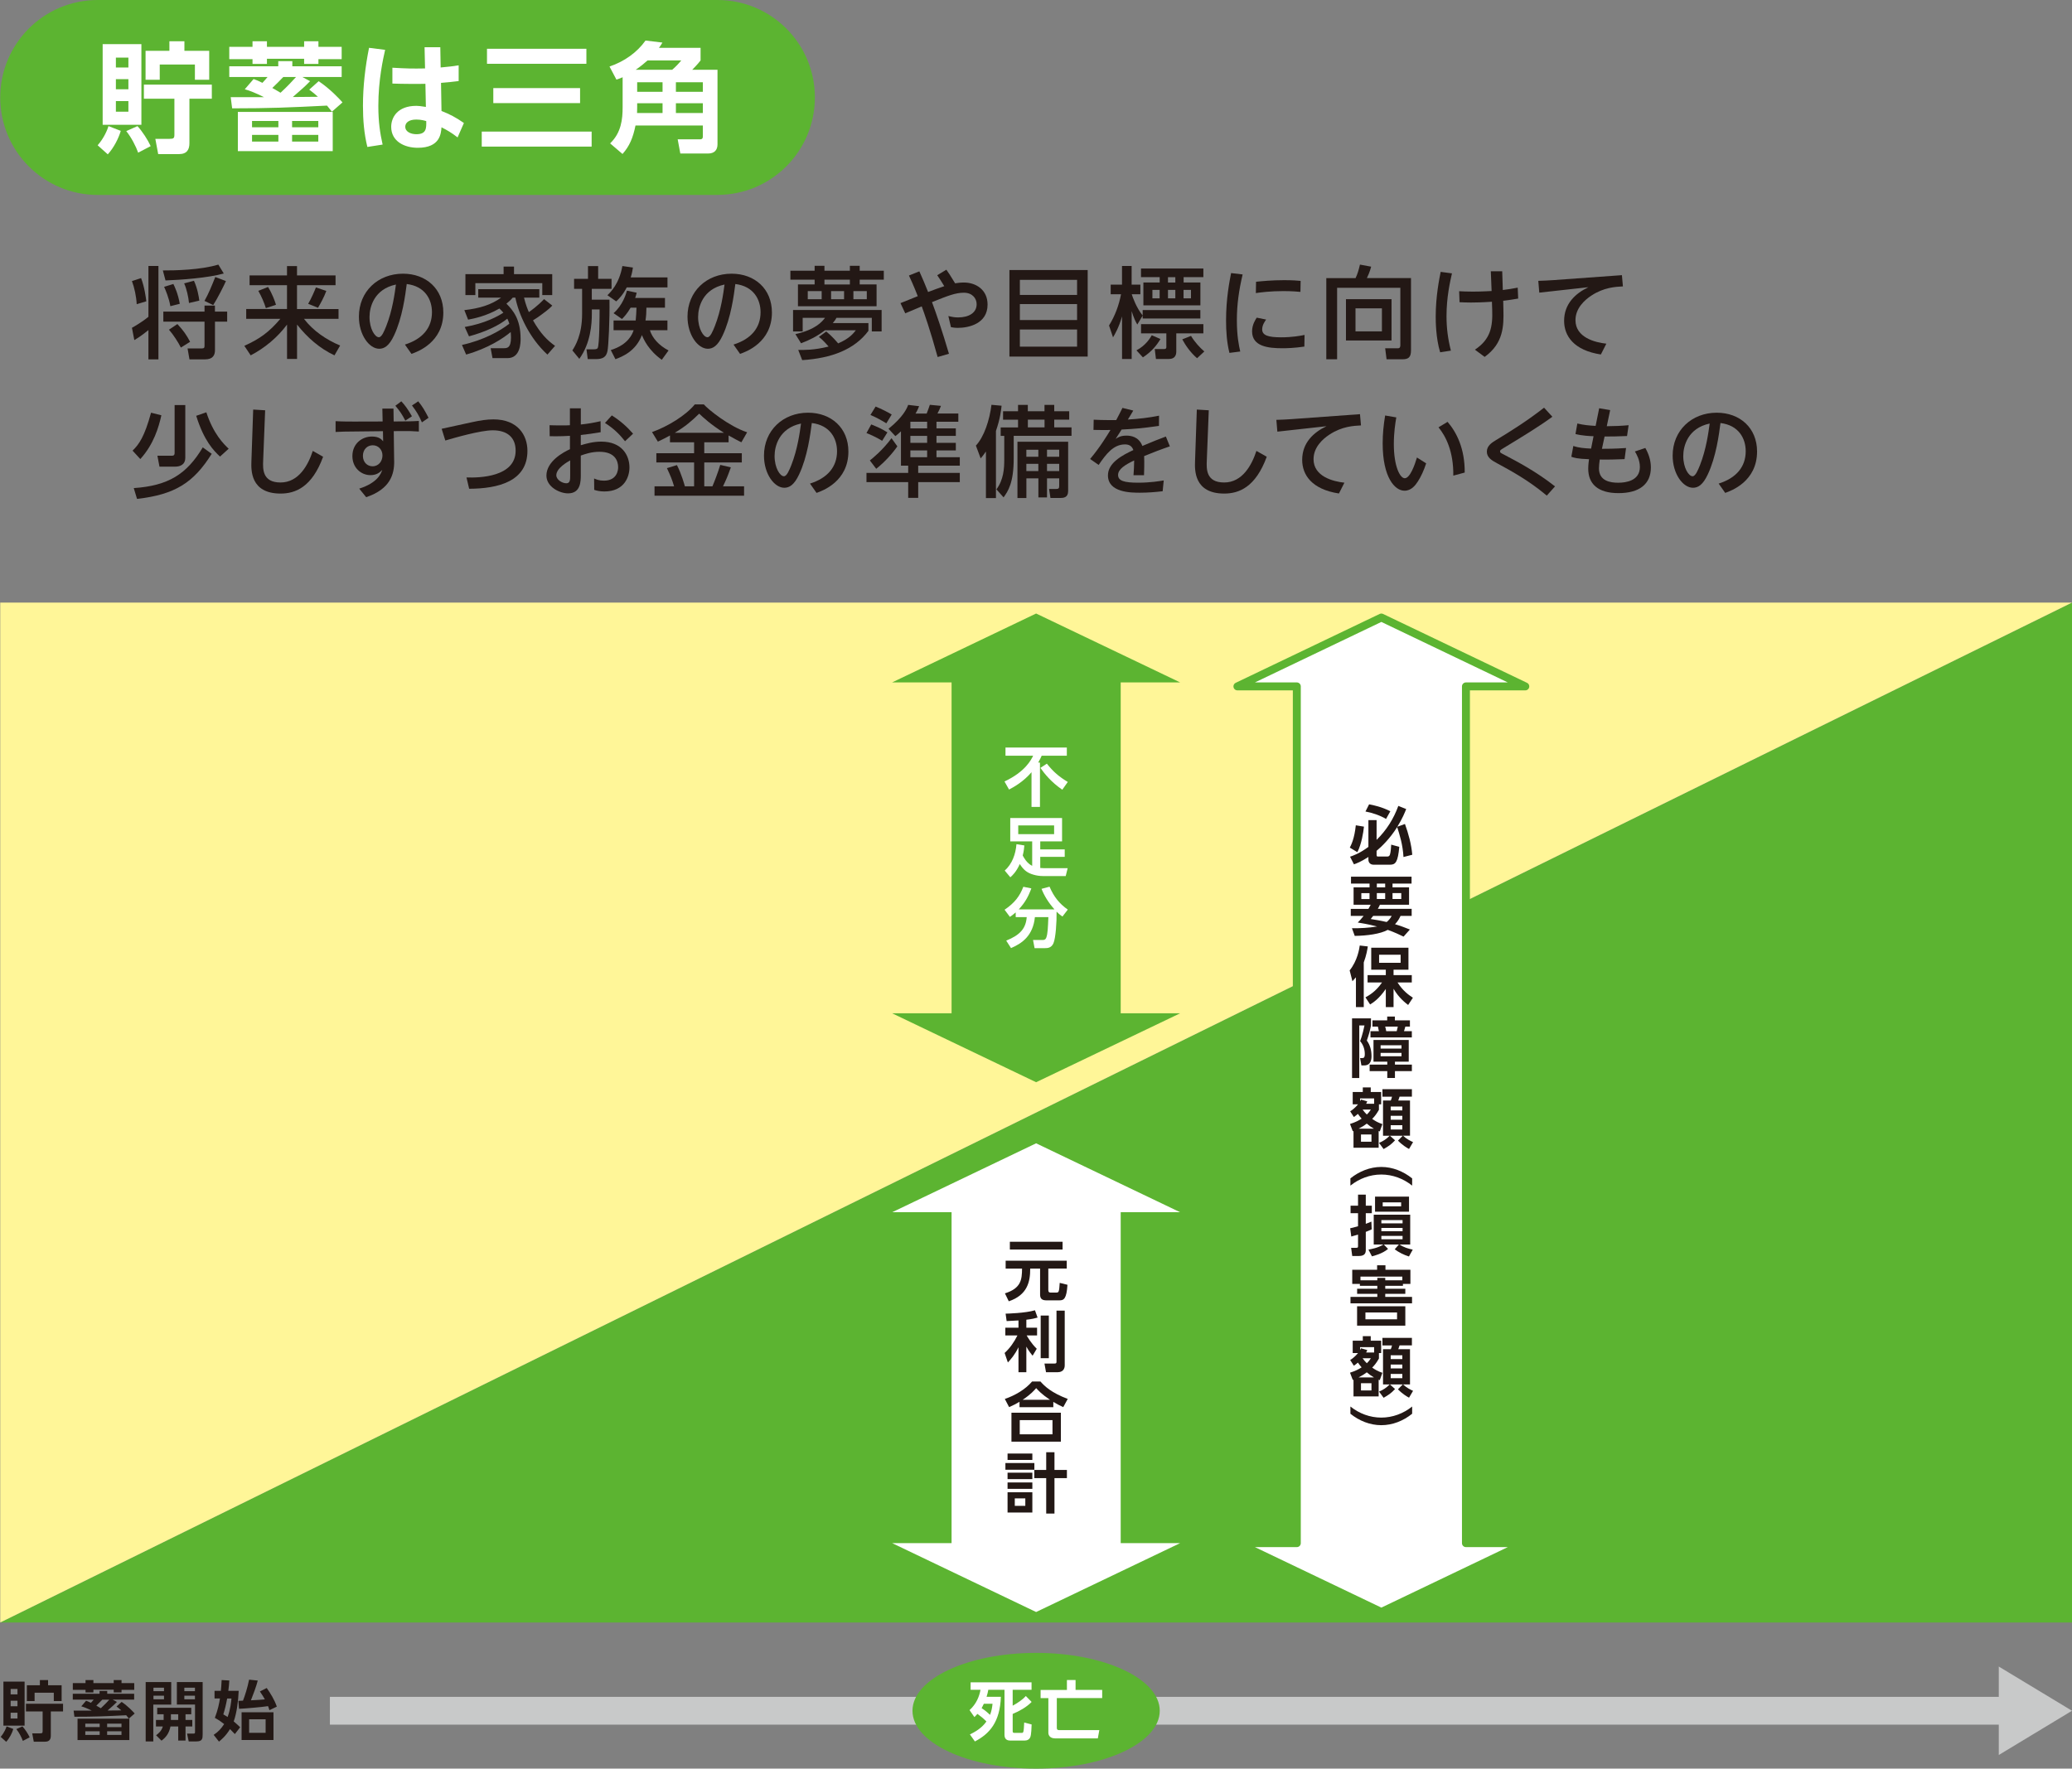 <?xml version="1.0" encoding="UTF-8"?><svg id="b" xmlns="http://www.w3.org/2000/svg" width="521.54" height="445.3" viewBox="0 0 521.54 445.3"><rect x="0" y="0" width="521.54" height="445.3" fill="#808080" stroke="none"/><defs><style>.d,.e{fill:#fff;}.f{fill:#c8c9c9;}.g{fill:#fff698;}.h{fill:none;stroke:#c8c9c9;stroke-miterlimit:10;stroke-width:7px;}.e{stroke:#5cb431;stroke-linecap:round;stroke-linejoin:round;stroke-width:2px;}.i{fill:#5cb431;}.j{fill:#231815;}</style></defs><g id="c"><path class="i" d="M180.57,49.07c13.55,0,24.54-10.98,24.54-24.54S194.12,0,180.57,0H24.6C11.05,0,.06,10.98,.06,24.54s10.98,24.54,24.54,24.54H180.57Z"/><g><path class="d" d="M30.4,32.95c-.57,1.92-1.74,4.23-3.27,5.91l-2.55-2.28c1.71-1.95,2.49-4.05,2.73-4.83l3.09,1.2Zm-4.56-21.84h9.75V31.42h-9.75V11.11Zm3.33,3.39v2.49h3.15v-2.49h-3.15Zm0,5.43v2.55h3.15v-2.55h-3.15Zm0,5.52v2.67h3.15v-2.67h-3.15Zm5.43,6.3c1.23,1.32,2.61,3.48,3.33,5.04l-3.15,1.65c-.54-1.53-1.71-3.84-3-5.43l2.82-1.26Zm9.3-6.9h-7.68v-3.54h17.1v3.54h-5.64v11.19c0,1.56-.57,2.76-2.64,2.76h-5.22l-.72-3.84h3.54c1.11,0,1.26-.18,1.26-1.11v-9Zm-7.26-12.06h6v-2.4h3.78v2.4h6.24v7.29h-3.6v-3.84h-8.85v3.84h-3.57v-7.29Z"/><path class="d" d="M63.56,11.8v-1.41h3.63v1.41h9.36v-1.41h3.6v1.41h5.85v3.09h-5.85v1.2h-3.6v-1.29h-9.36v1.29h-3.63v-1.2h-5.85v-3.09h5.85Zm14.49,8.64c-1.41,1.44-1.77,1.74-4.35,3.99l6.33-.06c-.81-.72-1.23-1.08-2.19-1.8l2.37-2.13c2.88,1.95,5.13,4.35,6,5.34l-2.67,2.34c-.51-.66-.75-.96-1.23-1.53-9.51,.48-14.52,.69-23.88,.69l-.36-2.82h8.37c-2.22-1.11-3.63-1.65-4.83-1.98l2.22-2.58c.78,.27,1.26,.48,2.22,.96,.6-.63,.87-.96,1.29-1.47h-9.63v-2.7h12.33v-1.29h3.54v1.29h12.42v2.7h-9.9l1.95,1.05Zm5.7,7.74v9.87h-23.88v-9.87h23.88Zm-20.31,2.28v1.59h6.63v-1.59h-6.63Zm0,3.51v1.68h6.63v-1.68h-6.63Zm7.86-14.58c-.69,.72-1.98,2.04-2.76,2.76,.21,.12,1.35,.75,2.07,1.2,1.71-1.56,2.91-2.88,3.9-3.96h-3.21Zm2.22,11.07v1.59h6.6v-1.59h-6.6Zm0,3.51v1.68h6.6v-1.68h-6.6Z"/><path class="d" d="M96.94,12.55c-.51,2.28-1.71,7.53-1.71,14.13,0,4.08,.45,6.9,1.08,9.72l-3.84,.6c-.84-3.39-1.11-6.87-1.11-10.35,0-4.92,.57-9.81,1.53-14.61l4.05,.51Zm9.93-.66h3.96l.09,5.1c2.49-.24,2.76-.27,4.53-.54v3.96c-1.62,.21-2.34,.27-4.44,.45l.12,7.08c2.04,.81,3.54,1.56,5.64,3.03l-1.59,3.63c-1.5-1.17-2.58-1.8-4.05-2.55-.12,1.59-.36,5.16-5.97,5.16-3.33,0-6.69-1.59-6.69-5.28,0-2.31,1.53-5.28,6.33-5.28,.63,0,.93,.06,2.4,.27l-.12-5.82c-1.02,.03-1.98,.03-3.39,.03-2.31,0-3.69-.06-4.92-.09v-3.99c3.6,.21,4.98,.24,8.22,.18l-.12-5.34Zm-2.1,18.21c-1.86,0-2.76,.81-2.76,1.8,0,1.35,1.53,1.89,2.79,1.89,2.55,0,2.52-1.5,2.49-3.3-.39-.12-1.32-.39-2.52-.39Z"/><path class="d" d="M121.26,33.13h27.66v3.78h-27.66v-3.78Zm1.32-20.85h25.02v3.78h-25.02v-3.78Zm1.59,9.9h21.84v3.78h-21.84v-3.78Z"/><path class="d" d="M156.72,19.45c-.39,.18-.69,.3-1.56,.6l-1.74-3.3c3.72-1.26,6.93-3.54,9.06-6.54l4.26,.51c-.39,.66-.48,.78-.87,1.32h10.47v3.18c-.72,.96-1.92,2.16-2.1,2.34h6.36v18.78c0,1.5-.84,2.31-2.37,2.31h-6.99l-.66-3.57h5.67c.45,0,.66-.24,.66-.66v-2.82h-16.95c-.63,3.09-1.5,5.19-3.27,7.17l-3.12-2.67c2.82-2.7,3.15-6.12,3.15-9.09v-7.56Zm12.48-1.89c.87-.75,1.59-1.5,2.28-2.34h-8.49c-.69,.63-1.86,1.59-2.97,2.34h9.18Zm-2.43,8.43h-6.39v1.11c0,.75-.03,1.02-.03,1.35h6.42v-2.46Zm-6.39-5.28v2.4h6.39v-2.4h-6.39Zm9.75,0v2.4h6.78v-2.4h-6.78Zm6.78,5.28h-6.78v2.46h6.78v-2.46Z"/></g><g><path class="j" d="M37.36,66.96h2.52v23.52h-2.52v-7.37c-1.87,1.52-2.82,2.07-3.55,2.52l-.6-3.1c.5-.27,2.52-1.42,4.15-2.77v-12.8Zm-1.85,3.05c.88,2.32,1.2,4.9,1.32,5.85l-2.42,.73c-.1-1.95-.57-4.15-1.2-5.82l2.3-.75Zm20.82-1.15c-3.97,1.12-10.95,1.62-14.67,1.75l-.67-2.52c3,.02,9.52-.12,13.97-1.47l1.37,2.25Zm.85,9.6v2.52h-3.07v7.2c0,1.2-.5,2.3-2.47,2.3h-3.95l-.48-2.75h3.57c.6,0,.7-.17,.7-.7v-6.05h-10.37v-2.52h10.37v-1.52h2.62v1.52h3.07Zm-13.55-6.97c.33,.65,1.2,2.5,1.62,5l-2.37,.6c-.35-2.12-1.27-4.2-1.57-4.87l2.32-.72Zm1.02,10.1c1.55,1.65,2.35,2.85,3.2,4.47l-2.32,1.45c-.65-1.3-1.9-3.25-3-4.5l2.12-1.42Zm4.17-10.9c.9,1.97,1.22,4,1.35,5l-2.6,.6c-.12-1.42-.6-3.6-1.22-4.95l2.47-.65Zm8.05,.07c-.52,1.22-2.2,4.5-3.2,6.05l-2.2-1.05c1.07-1.9,1.77-3.67,2.72-6.02l2.67,1.02Z"/><path class="j" d="M62.82,69.34h9.42v-2.35h2.52v2.35h9.7v2.47h-9.7v6h10.45v2.47h-8.7c2.35,3.05,5.57,5.22,9.1,6.72l-1.42,2.47c-3.75-1.75-6.85-4.5-9.42-7.75v8.65h-2.52v-8.65c-2.37,3.2-5.6,5.9-9.15,7.75l-1.6-2.4c3.82-1.72,6.2-3.4,9.07-6.8h-8.6v-2.47h10.27v-6h-9.42v-2.47Zm4.65,2.92c1.05,1.7,1.67,3.4,2,4.47l-2.55,.85c-.42-1.37-1.1-2.95-1.9-4.35l2.45-.98Zm14.67,.98c-.55,1.55-1.57,3.37-2.1,4.25l-2.47-1c.73-1.2,1.7-3.45,1.95-4.12l2.62,.88Z"/><path class="j" d="M101.91,86.76c4.47-1.4,6.82-4.25,6.82-8.15,0-3.27-1.8-6.55-6.35-7.1-.37,2.85-1.1,8.52-3.2,12.95-1.22,2.62-2.45,3.35-3.72,3.35-2.5,0-5.12-3.45-5.12-8.1,0-6.3,4.77-10.8,11.1-10.8,5.82,0,10.15,3.82,10.15,9.77,0,7.55-6.52,9.9-8.02,10.42l-1.65-2.35Zm-8.9-6.95c0,3,1.37,5.1,2.35,5.1,.75,0,1.37-1.6,1.85-2.77,1.6-4.05,2.17-8.42,2.45-10.5-5.5,1.17-6.65,5.67-6.65,8.17Z"/><path class="j" d="M139.01,76.94c-.35,.38-.95,1-2.75,2.3-.4,.3-1.3,.95-2.1,1.42,1.95,3.4,3.6,5.02,5.55,6.42l-1.92,2.2c-4.62-4.25-7.22-10.15-8.07-14.35h-.65c-.37,.43-.67,.77-1.6,1.52,1.62,1.65,3.57,3.85,3.57,8.85,0,.9,0,4.87-3.3,4.87h-3.77l-.47-2.5h3.27c.82,0,1.85,0,1.85-2.7,0-.62-.05-1.07-.07-1.37-1.85,1.55-5.67,4.1-11.22,5.67l-1.05-2.42c5.45-1.2,9.65-3.55,11.92-5.35-.12-.42-.25-.75-.5-1.27-2.12,1.72-5.47,3.32-9.65,4.45l-1.07-2.35c5.22-.92,8.42-2.75,9.72-3.6-.35-.42-.62-.7-1-1.05-3.35,1.95-6.57,2.55-7.87,2.8l-.95-2.4c3.75-.42,6.8-1.32,9.25-3.15h-5.75v-2.12h15.37v2.12h-3.85c.45,1.87,.92,2.95,1.22,3.65,.4-.27,2.27-1.6,3.82-3.27l2.07,1.62Zm-12.25-7.92v-1.9h2.62v1.9h9.62v5.27h-2.5v-3h-16.85v3h-2.5v-5.27h9.6Z"/><path class="j" d="M147.99,66.99h2.57v3.22h3.37v2.52h-4.97v2.72h4.45c.08,5.1-.25,11.75-.5,12.92-.3,1.5-1.12,2.05-3,2.05h-1.97l-.32-2.47h1.8c.6,0,.9-.1,1.02-.32,.45-.77,.48-8.4,.48-9.72h-1.95v1.12c0,2.45-.27,7.32-3.15,11.32l-1.75-2.12c.67-1.07,2.45-3.85,2.45-9.2v-6.3h-2.02v-2.52h3.5v-3.22Zm11.32,.38c-.1,.7-.2,1.32-.55,2.47h9.25v2.52h-10.25c-1.02,1.95-1.87,2.77-2.65,3.52l-2.22-1.55c.85-.82,2.97-2.9,3.77-7.35l2.65,.38Zm-.58,10.1c-.92,1.57-1.55,2.2-2.17,2.85l-2.12-1.47c2.32-2.02,3.15-4.87,3.37-5.67l2.45,.52c-.15,.6-.23,.9-.38,1.32h7.5v2.45h-4.67c0,1.07-.07,2.2-.23,3.22h5.52v2.45h-4.42c.6,1.92,2.2,3.8,4.7,5.1l-1.7,2.35c-3.37-2.4-4.57-5.17-5-6.22-1.57,4.07-4.87,5.4-6.67,6.07l-1.17-2.3c4.5-1.4,5.47-4.15,5.75-5h-5.05v-2.45h5.57c.12-1.1,.17-2.32,.2-3.22h-1.47Z"/><path class="j" d="M184.62,86.76c4.47-1.4,6.82-4.25,6.82-8.15,0-3.27-1.8-6.55-6.35-7.1-.37,2.85-1.1,8.52-3.2,12.95-1.22,2.62-2.45,3.35-3.72,3.35-2.5,0-5.12-3.45-5.12-8.1,0-6.3,4.77-10.8,11.1-10.8,5.82,0,10.15,3.82,10.15,9.77,0,7.55-6.52,9.9-8.02,10.42l-1.65-2.35Zm-8.9-6.95c0,3,1.37,5.1,2.35,5.1,.75,0,1.37-1.6,1.85-2.77,1.6-4.05,2.17-8.42,2.45-10.5-5.5,1.17-6.65,5.67-6.65,8.17Z"/><path class="j" d="M198.95,68.16h6.1v-1.23h2.47v1.23h6.4v-1.23h2.47v1.23h6.07v2.25h-6.07v1.2h4.25v5.5h-19.79v-5.5h4.2v-1.2h-6.1v-2.25Zm9.02,15.3c1.57,1.27,2.65,2.6,3,3,2.82-1.22,3.8-2.47,4.45-3.3h-7.77c-2.07,1.57-3.85,2.45-6.02,3.27l-1.42-2.3c5.15-1.17,6.72-3.15,7.45-4.1h-5.62v3.42h-2.42v-5.4h22.29v5.4h-2.47v-3.42h-8.9c-.2,.38-.35,.65-.92,1.32h8.97v1.95c-3.52,4.72-9.3,6.9-16.67,7.37l-1-2.57c1.45,.02,3.97,.08,7.65-.85-1.4-1.6-1.95-2.02-2.45-2.42l1.87-1.38Zm-4.65-10.17v2.05h3.5v-2.05h-3.5Zm4.2-2.87v1.2h6.4v-1.2h-6.4Zm1.67,2.87v2.05h3.27v-2.05h-3.27Zm5.62,0v2.05h3.37v-2.05h-3.37Z"/><path class="j" d="M238.21,67.91c.4,.55,1.1,1.57,2.2,3.42,.52-.07,1.27-.2,2.2-.2,3.02,0,5.97,1.8,5.97,5.55,0,4.85-4.77,5.87-7.5,5.87-.75,0-1.27-.1-1.72-.18l-.65-2.8c.95,.23,1.6,.35,2.45,.35,2.77,0,4.67-1.2,4.67-3.32,0-1.52-1.12-2.9-3.22-2.9s-4.05,.77-8.02,2.37c1.07,2.85,2.55,7.15,4.27,13l-2.85,.82c-1.87-6.82-3.37-11.02-4-12.75-3.25,1.37-3.3,1.4-4.15,1.75l-1.2-2.57c1.2-.5,3.15-1.27,4.35-1.75-.97-2.5-1.8-4.3-2.22-5.2l2.62-1.05c.77,1.72,1.52,3.45,2.2,5.2,1.07-.4,2.82-1.07,4.07-1.47-.62-1.05-1.15-1.85-1.77-2.75l2.3-1.4Z"/><path class="j" d="M273.78,67.99v21.79h-19.7v-21.79h19.7Zm-17.07,6.27h14.4v-3.8h-14.4v3.8Zm0,2.3v4.02h14.4v-4.02h-14.4Zm0,6.4v4.32h14.4v-4.32h-14.4Z"/><path class="j" d="M279.15,81.96c1.5-2.42,2.5-5.1,3.02-7.87h-2.6v-2.42h2.85v-4.7h2.42v4.7h2.2v2.42h-2.17c.25,.77,1.12,3.32,2.75,5.35v-1.37h14.52v2.12h-14.52v-.73l-1.35,2.25c-.48-.82-.83-1.5-1.42-3.37v12.05h-2.42v-10.72c-.82,2.85-1.82,4.5-2.27,5.27l-1-2.97Zm12.95,3.4c-1,1.65-2.2,3.15-4.42,4.62l-1.62-1.77c2.42-1.27,3.52-3.22,3.85-3.8l2.2,.95Zm-4.9-17.75h15.7v2.17h-4.97v1.35h4.22v5.75h-14.35v-5.75h4.1v-1.35h-4.7v-2.17Zm0,14h15.7v2.32h-6.82v4.6c0,.8-.3,1.85-1.82,1.85h-3.3l-.3-2.5h2.35c.55,0,.57-.3,.57-.52v-3.42h-6.37v-2.32Zm2.87-8.62v2.12h1.82v-2.12h-1.82Zm3.92-3.2v1.35h1.85v-1.35h-1.85Zm0,3.2v2.12h1.85v-2.12h-1.85Zm7.32,17.2c-1.72-1.47-3-3.4-3.72-4.75l2.2-.87c.97,1.62,2.27,3,3.35,3.92l-1.82,1.7Zm-3.4-17.2v2.12h1.87v-2.12h-1.87Z"/><path class="j" d="M312.78,69.11c-.92,3.92-1.45,7.5-1.45,11.52s.52,6.45,.85,7.87l-2.72,.35c-.67-2.67-.85-5.42-.85-8.2,0-5.55,.88-9.9,1.27-11.9l2.9,.35Zm15.55,18.15c-2.57,.38-4.45,.42-5.57,.42-3.55,0-7.6-.45-7.6-4.25,0-1.7,.85-2.95,1.17-3.45l2.37,.48c-.25,.35-1,1.32-1,2.47,0,1.5,1.5,2,4.77,2,2.77,0,4.75-.37,5.9-.6l-.05,2.92Zm-12.17-16.32c1.47-.15,3.92-.4,7.05-.4,2.12,0,3.37,.1,4.17,.18l-.05,2.77c-.6-.05-2.07-.2-4.3-.2-3.25,0-5.7,.32-6.92,.5l.05-2.85Z"/><path class="j" d="M352.48,72.46h-15.92v18h-2.72v-20.44h7.37c.48-1.02,.8-2.05,1.1-3.4l2.82,.52c-.3,1.25-.92,2.57-1.07,2.87h11.1v18.2c0,1.82-.7,2.25-2.2,2.25h-3.95l-.35-2.77h3.22c.55,0,.6-.45,.6-.82v-14.4Zm-2.22,2.87v10.4h-11.47v-10.4h11.47Zm-9.07,2.3v5.8h6.65v-5.8h-6.65Z"/><path class="j" d="M365.47,68.84c-.47,2.07-1.37,5.97-1.37,10.72,0,3.07,.35,5.75,1.1,8.72l-2.7,.42c-1.12-3.65-1.12-8.05-1.12-9,0-5.1,.9-9.5,1.25-11.25l2.85,.38Zm12.95,9.07c.1,4.15,.05,8.5-4.72,11.95l-2.45-1.82c3.95-2.62,4.5-5.77,4.35-10.07l-.07-2c-2.42,.17-4.3,.2-5.3,.2-1.27,0-2-.05-2.85-.08l-.1-2.77c.95,.05,1.97,.1,3.47,.1,2.25,0,4.55-.15,4.7-.15l-.2-4.97h2.87l.15,4.72c1.15-.12,2.6-.38,3.75-.6l.12,2.75c-1.45,.25-2.27,.38-3.77,.55l.05,2.2Z"/><path class="j" d="M408.25,69.29l.25,2.82c-1.85,.1-4.77,.23-7.92,2.3-1.72,1.12-4.02,3.2-4.02,6.2,0,4.35,4.9,5.62,7.77,5.92l-1.38,2.72c-6.85-1.05-9.25-4.7-9.25-8.47,0-4.27,2.82-6.9,6.12-8.47l-12.37,1.37-.25-2.97c1.1-.02,2.62-.1,3.77-.18l17.27-1.25Z"/><path class="j" d="M40.62,104.56c-.67,3-1.92,7.3-5.3,11.02l-1.95-2.12c1.62-1.57,3-3.5,4.65-9.55l2.6,.65Zm12.67,9.7c-4.57,7.3-9.27,10.27-18.8,11.35l-.82-2.72c8.65-.58,13.32-3.47,17.37-10.25l2.25,1.62Zm-6.65-12.27v13.3c0,1.65-1.25,2.2-2.55,2.2h-3.95l-.52-2.75h3.6c.33,0,.73,0,.73-.7v-12.05h2.7Zm8.75,12.97c-1.57-1.45-4.05-3.97-6-10.27l2.55-.88c1.77,5.45,4.4,8.02,5.62,9.17l-2.17,1.97Z"/><path class="j" d="M66.74,103.31l-.5,12.7c-.08,2.02-.23,5.47,4.37,5.47s6.97-4.42,8.12-7.95l2.6,1.47c-2.8,7.67-7,9.27-10.7,9.27-7.65,0-7.42-6-7.35-8.1l.45-13.05,3,.18Z"/><path class="j" d="M99.22,116.06c.05,3.3-.95,7.07-7.05,9.12l-1.75-2.15c4.65-1.5,5.45-3.75,5.8-4.72-.52,.52-1.3,1.32-2.97,1.32-2.35,0-4.55-1.85-4.55-4.8,0-3.1,2.37-4.92,4.92-4.92,1.77,0,2.4,.7,2.82,1.2l-.05-2.55-7.17,.08c-2.25,.02-3.07,.02-4.75,.12v-2.72c1.67,.1,3.55,.1,4.67,.1l7.17-.02-.07-3.25h2.8l.05,3.25,2.07-.02c.37,0,2.77,0,4.27-.12v2.67c-1.35-.1-2.95-.15-4.3-.12l-2.02,.02,.1,7.52Zm-5.4-3.95c-1.35,0-2.47,1.02-2.47,2.67s1.15,2.62,2.42,2.62c1.6,0,2.5-1.35,2.5-2.72,0-1.5-1.07-2.57-2.45-2.57Zm7.2-11.07c1.02,1.1,1.72,2.12,2.67,3.77l-1.67,1.1c-.85-1.65-1.35-2.37-2.5-3.75l1.5-1.12Zm4.25,0c1.1,1.35,1.65,2.32,2.6,4.15l-1.67,1.15c-.75-1.72-1.35-2.75-2.5-4.25l1.57-1.05Z"/><path class="j" d="M118.59,106.34c2.37-.52,4-.75,5.62-.75,6.1,0,8.55,3.95,8.55,7.92,0,7.7-7.37,9.52-14.67,9.55l-.67-2.85c3.2,.12,12.37-.08,12.37-6.75,0-3.42-2.22-5.12-5.75-5.12-3.17,0-9.72,1.92-11.95,2.57l-.92-2.95,7.42-1.62Z"/><path class="j" d="M143.48,102.81h2.72v4.07c1.92-.2,3.17-.43,4.97-.83l.02,2.77c-2.3,.4-2.92,.45-5,.7v2.57c1.42-.4,3.1-.9,5.15-.9,5.22,0,7.1,3.47,7.1,6.5,0,2.32-1.25,6.05-6.32,6.05-1.22,0-2-.23-2.55-.4l-.03-2.87c.5,.22,1.25,.55,2.45,.55,3.45,0,3.6-2.82,3.6-3.37,0-1.57-.77-3.9-4.7-3.9-2,0-3.57,.55-4.7,.95v4.87c0,1.57,0,4.65-3.2,4.65-2.17,0-5.45-1.67-5.45-4.47,0-3.6,4.27-5.9,5.92-6.65v-3.37c-.7,.05-2.55,.15-5.1,.1l-.03-2.77c.88,.02,1.52,.05,2.82,.05,1.42,0,1.95-.02,2.3-.05v-4.25Zm.05,13.1c-.7,.4-3.5,1.95-3.5,3.75,0,1.12,1.47,2.02,2.52,2.02,.97,0,.97-.92,.97-2.02v-3.75Zm10.47-11.32c2.2,1.4,3.77,2.8,5.35,4.6l-2.02,1.9c-1.47-1.85-2.9-3.22-5.05-4.6l1.72-1.9Z"/><path class="j" d="M168.64,109.64c-1.3,.73-2.2,1.15-3.05,1.55l-1.47-2.4c4-1.42,8.52-4.22,10.77-6.97h2.27c1.1,1.27,6.35,5.52,10.9,7.02l-1.45,2.52c-.7-.35-1.45-.72-3.22-1.72v1.72h-6.12v2.75h9.45v2.32h-9.45v6.02h2.05c.4-.9,1.45-3.62,1.97-5.4l2.67,.62c-.85,2.35-1.05,2.82-1.97,4.77h5.3v2.37h-22.54v-2.37h4.92c-.5-1.67-.85-2.55-1.8-4.57l2.52-.77c1.12,2.17,1.87,4.87,2,5.35h2.32v-6.02h-9.5v-2.32h9.5v-2.75h-6.07v-1.72Zm13.6-.67c-3.25-2-5.3-3.92-6.25-4.82-1.87,1.85-3.52,3.25-6.15,4.82h12.4Z"/><path class="j" d="M203.87,121.76c4.47-1.4,6.82-4.25,6.82-8.15,0-3.27-1.8-6.55-6.35-7.1-.37,2.85-1.1,8.52-3.2,12.95-1.22,2.62-2.45,3.35-3.72,3.35-2.5,0-5.12-3.45-5.12-8.1,0-6.3,4.77-10.8,11.1-10.8,5.82,0,10.15,3.82,10.15,9.77,0,7.55-6.52,9.9-8.02,10.42l-1.65-2.35Zm-8.9-6.95c0,3,1.37,5.1,2.35,5.1,.75,0,1.37-1.6,1.85-2.77,1.6-4.05,2.17-8.42,2.45-10.5-5.5,1.17-6.65,5.67-6.65,8.17Z"/><path class="j" d="M226.77,108.61c-.5,.48-.75,.68-1.4,1.2l-1.72-1.85c3.77-3.05,4.62-5.15,4.95-6.02l2.75,.33c-.2,.52-.38,.97-.9,1.85h2.8c.2-.48,.62-1.62,.8-2.2l2.8,.27c-.25,.65-.52,1.27-.88,1.92h5.25v2.07h-5.5v1.67h4.87v1.9h-4.87v1.75h4.87v1.9h-4.87v1.72h5.87v2.12h-10.47v1.82h10.47v2.32h-10.47v3.97h-2.52v-3.97h-10.5v-2.32h10.5v-1.82h-1.82v-8.65Zm-7.47-1.75c1.82,.75,2.45,1,4.07,2l-1.32,2.12c-1.47-.92-3.37-1.72-3.95-1.95l1.2-2.17Zm-.35,9.07c.72-.57,3.2-2.57,5.45-5.6l1.47,2.05c-1.07,1.57-3.1,3.92-5.32,5.65l-1.6-2.1Zm1.45-13.57c1.57,.65,2.77,1.25,4.05,2l-1.35,2.22c-.8-.5-2.37-1.42-4-2.1l1.3-2.12Zm8.75,3.82v1.67h4.22v-1.67h-4.22Zm0,3.57v1.75h4.22v-1.75h-4.22Zm0,3.65v1.72h4.22v-1.72h-4.22Z"/><path class="j" d="M248.16,113.69c-.65,.95-.88,1.2-1.32,1.72l-1.2-3.22c2.1-2.25,3.45-6.45,3.92-10.27l2.55,.23c-.12,1.07-.32,3.17-1.42,6.35v16.9h-2.52v-11.7Zm8.1-11.75h2.45v1.6h4.2v-1.6h2.45v1.6h3.77v2.12h-3.77v1.95h4.35v2.12h-14.55v5.7c0,6.2-1.45,8.25-2.55,9.8l-1.8-2.02c1.82-2.45,1.97-5.27,1.97-7.47v-6h-.9v-2.12h4.37v-1.95h-3.77v-2.12h3.77v-1.6Zm12.6,9.27v12.42c0,1.67-1.17,1.75-2,1.75h-2.45l-.35-2.27h1.75c.62,0,.8-.15,.8-.75v-1.92h-3.07v4.8h-2.17v-4.8h-3.02v4.95h-2.25v-14.17h12.77Zm-10.52,2.02v1.77h3.02v-1.77h-3.02Zm0,3.55v1.82h3.02v-1.82h-3.02Zm.38-11.12v1.95h4.2v-1.95h-4.2Zm4.82,7.57v1.77h3.07v-1.77h-3.07Zm0,3.55v1.82h3.07v-1.82h-3.07Z"/><path class="j" d="M285.26,103.36c-.38,.65-.97,1.65-1.37,2.27,2.62-.15,5.25-.45,7.85-.97l-.02,2.57c-4.42,.62-5.85,.73-9.4,.92-.5,.77-1,1.57-1.5,2.35,.7-.45,1.3-.82,2.75-.82,.95,0,3.07,.2,3.97,2.6,2.45-1.05,4.37-1.8,5.92-2.37l1,2.47c-2.27,.77-4.27,1.55-6.47,2.45,.07,1.67,0,4.15-.03,4.82h-2.65c.1-1.27,.15-2.22,.17-3.72-2.22,1.05-4.05,2.17-4.05,3.65s1.52,1.95,5.07,1.95c3,0,5.42-.4,6.42-.57l-.27,2.72c-1.87,.22-3.77,.37-5.7,.37-2.22,0-8.07,0-8.07-4.37,0-3.17,3.62-5.07,6.4-6.37-.37-1.02-1.07-1.42-2.12-1.42-2.9,0-4.75,2.42-6.62,5.17l-2.15-1.5c2.55-3.02,4.4-6.12,5.12-7.3-1.62,.02-2.35,.02-4.27-.02l.05-2.57c1,.05,2.42,.1,3.95,.1h1.72c.82-1.55,1.02-1.95,1.57-3.07l2.72,.67Z"/><path class="j" d="M304.26,103.31l-.5,12.7c-.08,2.02-.23,5.47,4.37,5.47s6.97-4.42,8.12-7.95l2.6,1.47c-2.8,7.67-7,9.27-10.7,9.27-7.65,0-7.42-6-7.35-8.1l.45-13.05,3,.18Z"/><path class="j" d="M342.32,104.29l.25,2.82c-1.85,.1-4.77,.23-7.92,2.3-1.72,1.12-4.02,3.2-4.02,6.2,0,4.35,4.9,5.62,7.77,5.92l-1.38,2.72c-6.85-1.05-9.25-4.7-9.25-8.47,0-4.27,2.82-6.9,6.12-8.47l-12.37,1.37-.25-2.97c1.1-.02,2.62-.1,3.77-.18l17.27-1.25Z"/><path class="j" d="M351.46,105.09c-.25,1.47-.62,3.77-.62,6.72,0,5.6,1.55,8.6,2.75,8.6,1.32,0,2.52-3.35,3.07-5.22l2.32,1.47c-.57,1.75-1.32,3.4-2.1,4.57-.62,.97-1.65,2.32-3.35,2.32-2.45,0-5.5-3.35-5.5-11.92,0-2.42,.23-4.65,.62-7.02l2.8,.48Zm14.35,14.67c.07-6.15-1.9-9.92-3.72-12.17l2.27-1.38c2.25,2.6,4.37,6.72,4.32,12.77l-2.87,.77Z"/><path class="j" d="M390.73,104.94c-3.42,2.52-8,5.27-12.1,7.77-.95,.58-1.05,.62-1.05,.95,0,.3,.1,.35,.98,.8,3.5,1.85,8.05,4.22,12.85,8l-2.07,2.32c-4.67-3.9-8.97-6.22-12.57-8.17-1.35-.72-2.52-1.47-2.52-2.9,0-1.5,1.32-2.3,2.3-2.9,3.75-2.27,7.95-4.9,12.1-8.17l2.1,2.3Z"/><path class="j" d="M402.54,102.79l2.75,.47-.85,4.05c2.45-.05,3.15-.05,5.5-.25l-.4,2.72c-2.7,.12-3.7,.12-5.65,.12l-.67,3.1c1.02,0,3.25,0,6.07-.2l-.37,2.8c-1.9,.08-4.4,.15-6.25,.1-.12,.85-.2,1.7-.2,2.22,0,3.22,2.92,3.62,4.85,3.62s5.45-.48,5.45-3.97c0-1.8-.87-3.27-1.25-3.9l2.62-.88c.77,1.35,1.4,3.02,1.4,4.9,0,4.2-2.9,6.47-8.15,6.47s-7.62-2.37-7.62-6.17c0-.15,0-1,.2-2.37-3.02-.1-3.87-.4-4.45-.62l.5-2.72c1.45,.5,2.72,.57,4.47,.67l.62-3.12c-.82-.02-2.87-.12-4.55-.55l.47-2.65c1.75,.42,2.97,.5,4.6,.6l.9-4.45Z"/><path class="j" d="M432.59,121.76c4.47-1.4,6.82-4.25,6.82-8.15,0-3.27-1.8-6.55-6.35-7.1-.37,2.85-1.1,8.52-3.2,12.95-1.22,2.62-2.45,3.35-3.72,3.35-2.5,0-5.12-3.45-5.12-8.1,0-6.3,4.77-10.8,11.1-10.8,5.82,0,10.15,3.82,10.15,9.77,0,7.55-6.52,9.9-8.02,10.42l-1.65-2.35Zm-8.9-6.95c0,3,1.37,5.1,2.35,5.1,.75,0,1.37-1.6,1.85-2.77,1.6-4.05,2.17-8.42,2.45-10.5-5.5,1.17-6.65,5.67-6.65,8.17Z"/></g><polygon class="i" points="521.54 151.72 .06 408.51 521.54 408.51 521.54 151.72"/><polygon class="g" points=".06 408.51 521.54 151.72 .06 151.72 .06 408.51"/><g><path class="j" d="M3.35,435.32c-.31,1.05-.95,2.31-1.79,3.23l-1.39-1.25c.93-1.06,1.36-2.21,1.49-2.64l1.69,.66Zm-2.49-11.93H6.19v11.09H.86v-11.09Zm1.82,1.85v1.36h1.72v-1.36h-1.72Zm0,2.97v1.39h1.72v-1.39h-1.72Zm0,3.02v1.46h1.72v-1.46h-1.72Zm2.97,3.44c.67,.72,1.43,1.9,1.82,2.75l-1.72,.9c-.3-.84-.93-2.1-1.64-2.97l1.54-.69Zm5.08-3.77H6.53v-1.93H15.87v1.93h-3.08v6.11c0,.85-.31,1.51-1.44,1.51h-2.85l-.39-2.1h1.93c.61,0,.69-.1,.69-.61v-4.92Zm-3.97-6.59h3.28v-1.31h2.06v1.31h3.41v3.98h-1.97v-2.1h-4.83v2.1h-1.95v-3.98Z"/><path class="j" d="M21.53,423.77v-.77h1.98v.77h5.11v-.77h1.97v.77h3.2v1.69h-3.2v.66h-1.97v-.7h-5.11v.7h-1.98v-.66h-3.2v-1.69h3.2Zm7.92,4.72c-.77,.79-.97,.95-2.38,2.18l3.46-.03c-.44-.39-.67-.59-1.2-.98l1.29-1.16c1.57,1.06,2.8,2.38,3.28,2.92l-1.46,1.28c-.28-.36-.41-.52-.67-.84-5.19,.26-7.93,.38-13.04,.38l-.2-1.54h4.57c-1.21-.61-1.98-.9-2.64-1.08l1.21-1.41c.43,.15,.69,.26,1.21,.52,.33-.34,.48-.52,.7-.8h-5.26v-1.48h6.74v-.7h1.93v.7h6.78v1.48h-5.41l1.06,.57Zm3.11,4.23v5.39h-13.04v-5.39h13.04Zm-11.09,1.25v.87h3.62v-.87h-3.62Zm0,1.92v.92h3.62v-.92h-3.62Zm4.29-7.96c-.38,.39-1.08,1.11-1.51,1.51,.11,.07,.74,.41,1.13,.66,.93-.85,1.59-1.57,2.13-2.16h-1.75Zm1.21,6.05v.87h3.61v-.87h-3.61Zm0,1.92v.92h3.61v-.92h-3.61Z"/><path class="j" d="M36.68,423.51h6.42v5.67h-4.51v9.28h-1.92v-14.95Zm1.95,1.41v.88h2.65v-.88h-2.65Zm0,2.02v.9h2.65v-.9h-2.65Zm2.56,6.11v-1.44h-1.62v-1.62h8.57v1.62h-1.44v1.44h1.7v1.64h-1.7v3.54h-1.84v-3.54h-1.95c-.36,1.8-1.21,2.79-2.26,3.57l-1.36-1.36c.49-.38,1.36-1.02,1.69-2.21h-1.72v-1.64h1.93Zm3.67,0v-1.44h-1.84v1.44h1.84Zm-.34-9.54h6.49v13.14c0,1.13-.07,1.8-1.61,1.8h-1.9l-.41-1.97h1.52c.39,0,.48-.03,.48-.39v-6.92h-4.57v-5.67Zm1.88,1.41v.88h2.67v-.88h-2.67Zm0,2.02v.9h2.67v-.9h-2.67Z"/><path class="j" d="M60.08,425.72c-.11,2.41-.43,5.39-1.25,7.7,.72,.61,1.1,.95,1.62,1.46l-1.33,1.72c-.49-.52-.75-.79-1.23-1.25-1.05,1.74-2.18,2.65-2.77,3.15l-1.34-1.7c1.2-.8,1.87-1.54,2.64-2.72-.71-.56-1.25-.95-2.34-1.56,.8-2.16,1.07-3.54,1.28-4.88h-1.36v-1.92h1.59c.1-.9,.11-1.16,.2-2.72l1.93,.11c-.07,1.07-.11,1.52-.25,2.61h2.61Zm-2.9,1.92c-.29,1.59-.54,2.62-.97,4,.62,.36,.79,.46,1.08,.66,.72-1.92,.92-3.97,.97-4.65h-1.08Zm9.96-2.64c.93,1.33,1.93,2.92,2.54,4.69l-1.87,.9c-.11-.41-.2-.67-.34-1.02-1.57,.25-5.98,.62-7.31,.67l-.16-2c.39,0,.77-.03,1.16-.05,.49-1.25,1.13-3.24,1.54-5.29l2.18,.23c-.33,1.38-1.25,3.79-1.72,4.97,1.59-.07,2.41-.13,3.51-.23-.31-.56-.59-1.03-1.25-2l1.72-.87Zm1.7,13.09h-8.03v-6.98h8.03v6.98Zm-1.98-5.21h-4.15v3.41h4.15v-3.41Z"/></g><g><line class="h" x1="83.04" y1="430.73" x2="507.37" y2="430.73"/><polygon class="f" points="521.54 430.73 503.11 419.6 503.11 441.87 521.54 430.73"/></g><ellipse class="i" cx="260.8" cy="430.73" rx="31.12" ry="14.57"/><g><path class="d" d="M244.05,430.56c1.74-1.56,2.47-3.52,2.75-5.11h-2.49v-1.88h15.34v1.88h-4.75v4c1.21-.66,2.38-1.41,3.31-2.43l1.46,1.49c-1.34,1.36-3.02,2.28-4.77,3.02v4.31c0,.33,.08,.46,.41,.46h1.85c.43,0,.52-.02,.64-2.61l1.87,.49c-.02,.69-.08,2.59-.33,3.18-.25,.61-.79,.87-1.38,.87h-3.74c-.46,0-1.38-.16-1.38-1.39v-11.39h-4.08c-.08,.48-.18,.97-.43,1.77h3.6c-.23,6.36-2.82,9.29-6.54,11.24l-1.26-1.77c2.56-1.21,3.59-2.47,4.16-3.25-.77-.8-1.51-1.38-2.26-1.92-.38,.44-.54,.57-.77,.8l-1.23-1.77Zm3.59-1.59c-.28,.61-.44,.88-.56,1.1,.84,.54,1.66,1.23,2.13,1.69,.39-1.02,.52-1.85,.62-2.79h-2.2Z"/><path class="d" d="M268.55,422.99h2.18v2.49h6.7v2.06h-11.42v7.51c0,.41,.18,.56,.62,.56h10.08l-.38,2.08h-10.7c-1.23,0-1.75-.66-1.75-1.44v-8.7h-1.95v-2.06h6.62v-2.49Z"/></g><g><polygon class="d" points="297.04 305.21 260.8 287.86 224.57 305.21 297.04 305.21"/><polygon class="d" points="224.57 388.53 260.8 405.87 297.04 388.53 224.57 388.53"/><rect class="d" x="239.52" y="302.4" width="42.57" height="88.93"/></g><polygon class="e" points="368.99 172.82 383.93 172.82 347.7 155.48 311.47 172.82 326.42 172.82 326.42 388.53 311.47 388.53 347.7 405.87 383.93 388.53 368.99 388.53 368.99 172.82"/><g><path class="j" d="M253.14,317.42h15.37v1.97h-4.64v5.39c0,.49,.18,.66,.54,.66h1.49c.64,0,.69-.23,.84-2.44l1.95,.48c-.23,3.57-.93,3.92-2.02,3.92h-3.26c-1.11,0-1.61-.39-1.61-1.47v-6.52h-2.49c.02,3.33-.71,6.64-5.39,8.23l-.97-2c4.1-1.28,4.28-3.49,4.31-6.23h-4.13v-1.97Zm1.05-4.77h13.27v1.95h-13.27v-1.95Z"/><path class="j" d="M256.35,332.46c-.69,.03-2.33,.13-2.97,.16l-.26-1.87c.33,0,5.01-.13,7.39-.85l.66,1.84c-.7,.2-1.34,.36-2.83,.54v2h2.7v1.95h-2.62c.15,.26,1.06,1.92,2.54,3.36l-1.05,1.75c-.29-.36-.95-1.15-1.57-2.29v6.44h-1.98v-6.28c-.93,1.92-1.93,3.03-2.67,3.83l-.82-2.39c1.36-1.25,2.39-2.72,3.23-4.42h-3.05v-1.95h3.31v-1.82Zm7.65-1.23v10.73h-2.05v-10.73h2.05Zm4-1.25v13.77c0,1.59-1.28,1.74-1.74,1.74h-2.97l-.39-2.18h2.52c.41,0,.51-.11,.51-.44v-12.88h2.06Z"/><path class="j" d="M267.62,354.28c-1.02-.46-1.62-.79-2.49-1.31v1.33h-8.51v-1.36c-.92,.54-1.52,.87-2.62,1.34l-1.08-2.06c2.52-.84,5.18-2.39,6.87-4.39h2.1c1.02,1.15,2.67,2.8,6.87,4.39l-1.13,2.06Zm-.59,1.41v7.29h-12.44v-7.29h12.44Zm-2.11,1.87h-8.24v3.57h8.24v-3.57Zm-.64-5.13c-2.08-1.39-2.95-2.36-3.47-2.93-.49,.57-1.31,1.54-3.39,2.93h6.87Z"/><path class="j" d="M260.36,368.36v1.69h-7.29v-1.69h7.29Zm-.51-2.39v1.61h-6.24v-1.61h6.24Zm0,4.82v1.62h-6.24v-1.62h6.24Zm0,2.46v1.61h-6.24v-1.61h6.24Zm0,2.47v5.1h-6.24v-5.1h6.24Zm-1.77,1.54h-2.65v1.88h2.65v-1.88Zm5.26,3.82v-8.92h-3v-2.06h3v-4.46h2.08v4.46h3.13v2.06h-3.13v8.92h-2.08Z"/></g><g><polygon class="i" points="297.04 171.81 260.8 154.47 224.57 171.81 297.04 171.81"/><polygon class="i" points="224.57 255.13 260.8 272.48 297.04 255.13 224.57 255.13"/><rect class="i" x="239.52" y="169.01" width="42.57" height="88.93"/></g><g><path class="d" d="M259.64,194.43c-2.1,2.47-4.59,3.8-5.65,4.36l-1.15-2.03c5.24-2.46,6.72-5.47,7.21-6.49h-6.96v-2.05h15.44v2.05h-6.33c-.21,.48-.48,1.05-.87,1.72h.44v11.18h-2.13v-8.73Zm3.87-2.15c1.66,2.08,3.02,3.24,5.26,4.6l-1.38,1.95c-2.79-1.9-4.46-4.01-5.51-5.49l1.62-1.07Z"/><path class="d" d="M257.84,212.87c-.05,.64-.15,1.52-.41,2.52,.26,.51,1.02,1.95,2.38,2.61v-6.16h-5.52v-5.88h13.04v5.88h-5.49v2.02h6.16v1.88h-6.16v2.8c.28,.03,.66,.05,.97,.05h5.93l-.49,1.98h-5.77c-.8,0-1.61-.13-2.33-.34-1.62-.46-2.52-1.21-3.46-2.69-.88,2-1.9,2.92-2.38,3.34l-1.41-1.69c1.87-1.67,2.75-4.13,2.95-6.64l1.98,.31Zm-1.54-5.05v2.2h9.03v-2.2h-9.03Z"/><path class="d" d="M255.64,229.74c-.64,.56-1.03,.84-1.44,1.11l-1.34-1.8c2.51-1.69,3.82-3.41,4.72-5.78l2.02,.41c-.8,2.16-1.64,3.62-3.18,5.29h9c-1.54-1.74-2.59-3.46-3.26-5.18l2.02-.54c1.1,2.61,2.51,4.29,4.59,5.77l-1.34,1.74c-.41-.28-.77-.52-1.48-1.23,.05,2.59-.23,6.67-.79,7.96-.52,1.2-1.52,1.23-2.08,1.23h-2.67l-.39-2.05h2.44c.67,0,.84-.43,.9-.61,.36-.98,.41-2.47,.52-5.15h-3.39c-.46,4.67-3.23,6.62-6.01,7.8l-1.21-1.88c3.51-1.41,4.95-3.08,5.16-5.92h-2.77v-1.18Z"/></g><g><path class="j" d="M343.32,208.14c-.16,1.47-.59,4.31-1.66,6.42l-1.9-1.15c.34-.67,1.15-2.2,1.51-5.62l2.05,.34Zm9.95,7.64c-.18-3.21-1-5.69-1.59-7.54-1.85,2.95-3.93,4.93-5.18,5.98v1c0,.43,.13,.44,.43,.44h2.23c.38,0,.56-.13,.69-.46,.21-.54,.29-1.93,.33-2.54l2.03,.56c-.34,3.82-.95,4.49-2.28,4.49h-4.23c-.72,0-1.26-.49-1.26-1.25v-.69c-1.92,1.23-2.97,1.61-3.64,1.85l-.98-1.92c.77-.26,2.43-.84,4.62-2.47v-6.74h2.06v4.97c2.46-2.39,4.31-5.33,5.47-8.55l1.98,.79c-.33,.84-.93,2.36-2.23,4.46l1.92-.7c.9,2.51,1.62,5.1,1.84,7.75l-2.21,.57Zm-8.65-13.27c1.11,.21,3.18,.64,5.34,1.75l-1.08,1.93c-1.49-.89-3.51-1.57-5.18-1.87l.92-1.82Z"/><path class="j" d="M344.45,228.83c.23-.39,.36-.62,.57-1.03h-4.31v-4.38h4.02v-.95h-4.67v-1.74h15.24v1.74h-4.79v.95h4.16v4.38h-7.34c-.11,.26-.21,.48-.52,1.03h8.52v1.77h-2.8c-.25,.52-.57,1.23-1.39,2.1,1.33,.39,2.47,.82,3.74,1.33l-1.59,1.79c-.89-.43-2.29-1.1-3.98-1.7-1.87,1.03-5.18,1.47-8.31,1.52l-.7-1.93c2.11,.02,4.13-.08,6.33-.44-.87-.23-2.16-.56-4.87-1,.44-.44,.88-.9,1.47-1.66h-3.23v-1.77h4.46Zm-1.79-2.47h2.06v-1.49h-2.06v1.49Zm2.98,4.24c-.3,.38-.33,.43-.62,.79,1.26,.2,2.72,.44,4.02,.75,.74-.62,1.02-1.11,1.26-1.54h-4.65Zm.92-7.18h2.1v-.95h-2.1v.95Zm0,2.93h2.1v-1.49h-2.1v1.49Zm3.95,0h2.2v-1.49h-2.2v1.49Z"/><path class="j" d="M341.3,246.06c-.38,.46-.51,.61-.88,1l-.7-2.74c1.98-2.47,2.43-5.44,2.54-6.26l2.03,.23c-.11,.74-.34,2.2-1.02,4.03v11.24h-1.97v-7.51Zm2.39,5.05c.84-.46,2.61-1.43,4.18-3.75h-3.64v-1.85h4.59v-1.36h-3.67v-5.54h9.37v5.54h-3.75v1.36h4.59v1.85h-3.59c1.31,2.05,2.67,3.06,3.87,3.85l-1.2,1.82c-.72-.56-2.34-1.79-3.67-4.08v4.62h-1.95v-4.57c-1.74,2.54-3.25,3.47-3.95,3.9l-1.18-1.79Zm3.44-10.73v2.03h5.42v-2.03h-5.42Z"/><path class="j" d="M340.32,256.4h4.77v1.82c-.34,1.59-.49,2.15-1.05,3.77,.85,1.13,1.18,2.52,1.18,3.93,0,.77-.13,2.33-1.84,2.33h-.7l-.34-1.85h.39c.48,0,.8,0,.8-1.02,0-1.18-.39-2.36-1.18-3.24,.56-1.39,1.03-3.59,1.1-3.95h-1.31v13.23h-1.82v-15.01Zm14.27,5.44v5.46h-3.47v.75h4.26v1.64h-4.26v1.72h-1.93v-1.72h-4.44v-1.64h4.44v-.75h-3.47v-5.46h8.88Zm-7.51-2.21c-.07-.34-.15-.67-.25-1.15h-1.38v-1.57h3.72v-.97h1.93v.97h3.79v1.57h-1.15c-.1,.38-.21,.75-.34,1.15h1.97v1.57h-10.41v-1.57h2.11Zm.43,3.54v.84h5.26v-.84h-5.26Zm0,1.92v.85h5.26v-.85h-5.26Zm4.05-5.46c.1-.34,.18-.66,.28-1.15h-3.18c.08,.25,.2,.67,.26,1.15h2.64Z"/><path class="j" d="M347.09,279.43c-.66,1.15-1.11,1.69-1.7,2.28,.82,.57,1.44,.93,2.57,1.31l-.66,1.85c-.15-.07-.18-.08-.28-.11v4.21h-6.33v-4.21c-.07,.02-.1,.03-.18,.07l-.7-1.84c1.44-.46,2.15-.85,2.92-1.34-.44-.52-.66-.79-.93-1.2-.41,.34-.62,.52-1.02,.79l-.93-1.44c1.07-.62,1.88-1.64,1.97-1.75h-1.33v-3.11h2.54v-1.15h2v1.15h2.62v3.11h-.56v1.39Zm-1.26,4.75c-.7-.41-1.11-.69-1.8-1.28-.56,.43-.98,.72-2.06,1.28h3.87Zm.05-6.28v-1.34h-3.54v.72c.07-.1,.1-.18,.23-.44l1.59,.46c-.13,.28-.18,.38-.29,.61h2.02Zm-.67,7.74h-2.64v1.82h2.64v-1.82Zm-2.23-6.28c.36,.51,.61,.8,1.06,1.25,.52-.49,.77-.87,1.02-1.25h-2.08Zm11.7,9.93c-.48-.25-1.64-.92-2.8-2.11l1.21-1.23h-3.23l1.29,1.16c-1.05,1.11-1.61,1.46-2.88,2.2l-1.15-1.56c1.05-.43,1.9-1,2.67-1.8h-1.67v-8.87h1.95c.11-.23,.26-.64,.31-.95h-2.41v-1.9h7.42v1.88h-3.1c-.15,.46-.2,.62-.33,.97h2.95v8.87h-1.75c.92,.87,1.87,1.31,2.52,1.61l-1.02,1.74Zm-1.7-10.69h-2.93v.97h2.93v-.97Zm0,2.34h-2.93v.98h2.93v-.98Zm0,2.36h-2.93v1.08h2.93v-1.08Z"/><path class="j" d="M339.91,296.69c2.21-1.77,4.92-2.88,7.77-2.88s5.56,1.11,7.77,2.88v1.82c-2.2-1.77-4.93-2.79-7.77-2.79s-5.56,1.02-7.77,2.79v-1.82Z"/><path class="j" d="M345.27,309.52c-.64,.3-1.02,.46-1.49,.64v4.56c0,.67-.16,1.51-1.72,1.51h-1.69l-.28-2.06h1.23c.41,0,.51-.03,.51-.43v-2.9c-.54,.16-.88,.26-1.7,.49l-.28-2.08c.52-.11,.92-.2,1.98-.51v-3.28h-1.88v-1.9h1.88v-2.77h1.95v2.77h1.52v1.9h-1.52v2.67c.74-.26,1.02-.38,1.41-.56l.08,1.95Zm9.36,6.83c-1.31-.41-2.56-1.05-3.57-1.8l1.05-1.21h-3.79l1.07,1.11c-1.43,1.21-3.49,1.72-4.06,1.87l-.88-1.7c.57-.1,2.44-.41,3.74-1.28h-2.41v-7.51h9.18v7.51h-2.72c1.18,.75,2.18,1.03,3.36,1.29l-.95,1.72Zm.03-11.27h-8.55v-3.8h8.55v3.8Zm-1.62,2.11h-5.34v.82h5.34v-.82Zm0,1.98h-5.34v.82h5.34v-.82Zm0,2h-5.34v.85h5.34v-.85Zm-.36-8.44h-4.64v1h4.64v-1Z"/><path class="j" d="M353.12,323.74h-4.44v.74h5.05v1.28h-5.05v.77h6.74v1.62h-15.49v-1.62h6.75v-.77h-5.08v-1.28h5.08v-.74h-4.39v-.48h-1.92v-3.56h6.26v-1.13h2.1v1.13h6.28v3.56h-1.88v.48Zm.61,5.15v4.88h-12.14v-4.88h12.14Zm-.75-6.54v-.93h-10.54v.93h4.24v-.61h2v.61h4.29Zm-9.29,8.1v1.72h7.96v-1.72h-7.96Z"/><path class="j" d="M347.09,342.05c-.66,1.15-1.11,1.69-1.7,2.28,.82,.57,1.44,.93,2.57,1.31l-.66,1.85c-.15-.07-.18-.08-.28-.11v4.21h-6.33v-4.21c-.07,.02-.1,.03-.18,.07l-.7-1.84c1.44-.46,2.15-.85,2.92-1.34-.44-.52-.66-.79-.93-1.2-.41,.34-.62,.52-1.02,.79l-.93-1.44c1.07-.62,1.88-1.64,1.97-1.75h-1.33v-3.11h2.54v-1.15h2v1.15h2.62v3.11h-.56v1.39Zm-1.26,4.75c-.7-.41-1.11-.69-1.8-1.28-.56,.43-.98,.72-2.06,1.28h3.87Zm.05-6.28v-1.34h-3.54v.72c.07-.1,.1-.18,.23-.44l1.59,.46c-.13,.28-.18,.38-.29,.61h2.02Zm-.67,7.74h-2.64v1.82h2.64v-1.82Zm-2.23-6.28c.36,.51,.61,.8,1.06,1.25,.52-.49,.77-.87,1.02-1.25h-2.08Zm11.7,9.93c-.48-.25-1.64-.92-2.8-2.11l1.21-1.23h-3.23l1.29,1.16c-1.05,1.11-1.61,1.46-2.88,2.2l-1.15-1.56c1.05-.43,1.9-1,2.67-1.8h-1.67v-8.87h1.95c.11-.23,.26-.64,.31-.95h-2.41v-1.9h7.42v1.88h-3.1c-.15,.46-.2,.62-.33,.97h2.95v8.87h-1.75c.92,.87,1.87,1.31,2.52,1.61l-1.02,1.74Zm-1.7-10.69h-2.93v.97h2.93v-.97Zm0,2.34h-2.93v.98h2.93v-.98Zm0,2.36h-2.93v1.08h2.93v-1.08Z"/><path class="j" d="M339.91,354.13c2.21,1.77,4.93,2.79,7.77,2.79s5.57-1.02,7.77-2.79v1.82c-2.21,1.79-4.92,2.88-7.77,2.88s-5.56-1.1-7.77-2.88v-1.82Z"/></g></g></svg>